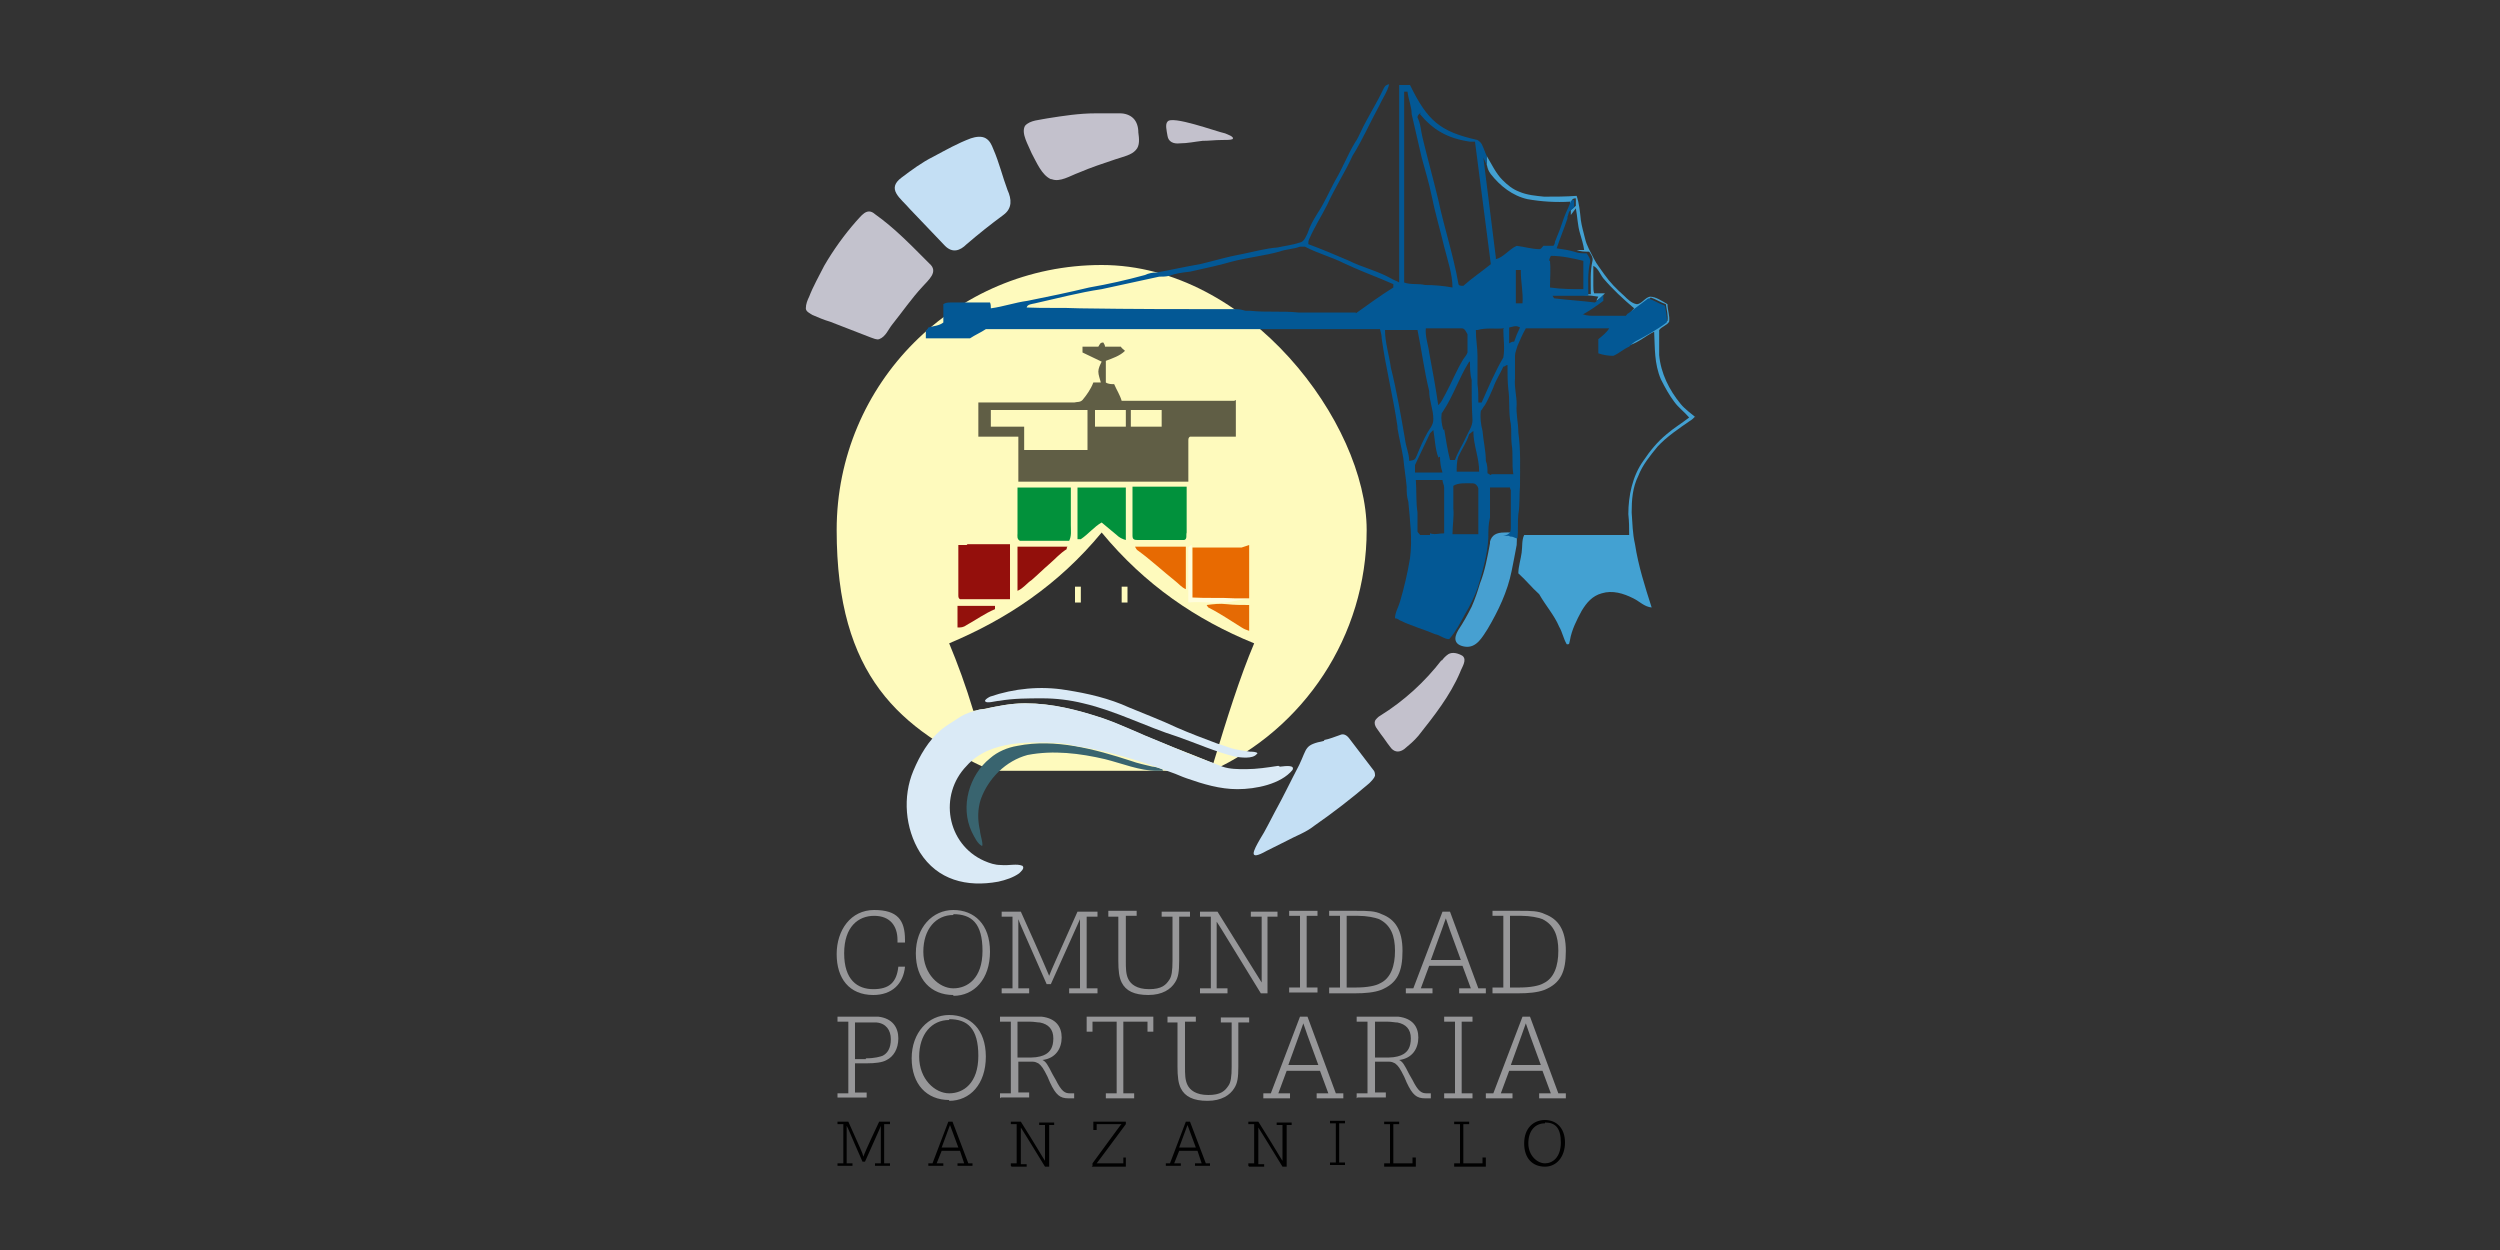 <?xml version="1.0" encoding="UTF-8"?>
<svg xmlns="http://www.w3.org/2000/svg" version="1.1" viewBox="0 0 300 150">
  <rect x="0" y="0" width="300" height="150" fill="#333333" stroke="none"/>
  <defs>
    <style>
      .cls-1 {
        fill: none;
      }

      .cls-2 {
        fill: #47a0d1;
      }

      .cls-3 {
        fill: #920f0b;
      }

      .cls-4 {
        fill: #02913b;
      }

      .cls-5 {
        fill: #43a1d2;
      }

      .cls-6 {
        fill: #979799;
      }

      .cls-7 {
        fill: #035895;
      }

      .cls-8 {
        fill: #303030;
      }

      .cls-9 {
        fill: #e76a02;
      }

      .cls-10 {
        fill: #e86a01;
      }

      .cls-11 {
        fill: #93110c;
      }

      .cls-12 {
        fill: #605e45;
      }

      .cls-13 {
        fill: #c4dff4;
      }

      .cls-14 {
        fill: #fefabd;
      }

      .cls-15 {
        fill: #c3c2cd;
      }

      .cls-16 {
        fill: #e56a04;
      }

      .cls-17 {
        fill: #c3c1cc;
      }

      .cls-18 {
        fill: #fffddc;
      }

      .cls-19 {
        fill: #daeaf6;
      }

      .cls-20 {
        fill: #225e82;
      }

      .cls-21 {
        fill: #940f0c;
      }

      .cls-22 {
        fill: #01913c;
      }

      .cls-23 {
        fill: #02913c;
      }

      .cls-24 {
        fill: #39646f;
      }
    </style>
  </defs>
  <!-- Generator: Adobe Illustrator 28.6.0, SVG Export Plug-In . SVG Version: 1.2.0 Build 709)  -->
  <g>
    <g id="Capa_1">
      <g>
        <path class="cls-14" d="M119,92.5h26.4c11-5,18.6-16.1,18.6-28.9s-14.2-31.8-31.8-31.8-31.8,14.2-31.8,31.8,7.6,23.9,18.6,28.9Z"/>
        <path class="cls-17" d="M126.2,21.5c1,.4,2.2-.4,3.3-.8,1.4-.6,2.9-1.1,4.4-1.6.9-.3,1.9-.5,2.4-1.1.5-.5.4-1.4.3-2.1,0-.7-.2-1.3-.6-1.7-.4-.4-1-.6-1.6-.6-.9,0-1.9,0-2.9,0-2,0-3.9.3-5.8.6-.9.2-2.1.2-2.7.9-.5.9.4,2.3.8,3.3.6,1.1,1.2,2.6,2.3,3.1h0Z"/>
        <path class="cls-17" d="M144.3,16.9c.8,0,1.5-.1,2.3-.1.5,0,1.1,0,1.3-.1.3-.3-.7-.6-.9-.7-1-.2-6.4-2.2-6.9-1.4-.3.3-.1,1.1,0,1.7.1.7.7,1,1.5.9.9,0,1.8-.2,2.7-.3h0Z"/>
        <path class="cls-13" d="M109.2,25.1c1.4,1.5,2.8,2.9,4.2,4.4.9.9,1.8.6,2.6-.2,1.4-1.2,2.9-2.4,4.4-3.5,1.1-.8,1-1.9.5-3-.6-1.6-1-3.3-1.7-4.9-.2-.5-.4-1-.9-1.3-.5-.3-1.2-.2-1.8,0-1.6.6-3,1.4-4.5,2.2-1.4.7-2.6,1.6-3.8,2.5-1.9,1.4-.1,2.5,1,3.8h0s0,0,0,0Z"/>
        <path class="cls-15" d="M105.5,40.7c.8-.3,1.1-1.2,1.6-1.8,1.2-1.5,2.3-3.1,3.6-4.5.7-.8,2-1.8.8-2.8-2.1-2.1-4.1-4.2-6.5-5.9-1-.9-1.7.3-2.3.9-1.4,1.6-2.7,3.4-3.8,5.3-.6,1.2-1.3,2.4-1.8,3.7-.2.4-.4.9-.4,1.4,0,.4.5.6.8.8.7.3,1.4.6,2.1.8,1.6.6,3.3,1.3,4.9,1.9.3.1.7.3,1,.2h0Z"/>
        <path class="cls-20" d="M121.4,37.5c.7,0,1.5,0,2.2,0,5.9,0,11.7,0,17.6,0,.5,0,.9,0,1.3-.2-7.1,0-14.3,0-21.4-.2,0,0,.2.4.2.4Z"/>
        <path class="cls-12" d="M148.1,48.1c-4.5,0-9,0-13.5,0-.2-.7-.6-1.3-.9-2-.3,0-.7,0-1-.2,0-.9,0-1.7,0-2.6.8-.3,1.7-.6,2.3-1.2-.2-.2-.4-.3-.5-.5-.6,0-1.3,0-1.9,0,0-.2-.1-.3-.2-.5-.4,0-.4.2-.6.5-.6,0-1.3,0-1.9,0,0,.2,0,.5,0,.7.8.4,1.5.7,2.3,1.1-.2.4-.4.8-.4,1.2,0,.4.2.9.3,1.3-.3,0-.6,0-.9,0-.3.8-.8,1.5-1.3,2.1-.3.3-.6.2-1,.3-3.8,0-7.7,0-11.5,0,0,1.4,0,2.7,0,4.1,1.6,0,3.2,0,4.8,0,0,1.8,0,3.6,0,5.4,6.8,0,13.6,0,20.4,0,0-1.6,0-3.3,0-4.9,0-.2,0-.4.2-.5,1.8,0,3.7,0,5.5,0,0-1.5,0-2.9,0-4.4h0ZM130.5,51.2h0v2.8h-7.6v-2.8h-4v-2h11.6v2h0ZM135.1,51.2h-3.7v-2h3.7v2ZM139.4,51.2h-3.7v-2h3.7v2Z"/>
        <path class="cls-4" d="M128.5,58.5c-2.1,0-4.3,0-6.4,0,0,1.8,0,3.7,0,5.5,0,.3-.1.7.3.9,2,0,3.9,0,5.9,0,.3-.6.2-1.2.2-1.9,0-1.5,0-3,0-4.5Z"/>
        <path class="cls-23" d="M129.3,58.4c0,2.1,0,4.2,0,6.3.1,0,.3,0,.4,0,.9-.6,1.6-1.5,2.5-2,.6.5,1.2,1,1.8,1.5.3.3.7.5,1.1.6,0-2.1,0-4.2,0-6.3-1.9,0-3.9,0-5.8,0h0Z"/>
        <path class="cls-22" d="M142.3,58.4c-2.1,0-4.3,0-6.4,0,0,2,0,3.9,0,5.9,0,.5.3.5.7.5,1.8,0,3.6,0,5.5,0,.4-.1.2-.6.3-.9,0-1.8,0-3.7,0-5.5h0Z"/>
        <path class="cls-5" d="M203.4,50c-.2.2-.4.4-.6.5-1.3.9-2.8,1.9-3.9,3.1-.9,1.1-1.8,2.2-2.3,3.5-.7,1.4-.8,2.9-.8,4.4.1,1.3.1,2.5.4,3.8.4,2.6,1.2,5.1,2,7.6-.9-.1-1.4-.7-2.2-1.1-1.2-.6-2.5-1-3.8-.6-1.1.3-1.8,1.1-2.4,2.1-.6,1.1-1.2,2.3-1.4,3.5-.1.3,0,.6-.4.5-.4-.7-.5-1.4-.9-2.1-.6-1.4-1.6-2.5-2.4-3.9-.9-.8-1.6-1.7-2.5-2.5,0-.8.3-1.7.4-2.5.1-.7,0-1.5.3-2.1h12.6c0-.8,0-1.6-.1-2.5,0-2.2.5-4.6,1.8-6.4.8-1.2,1.7-2.3,2.8-3.2.8-.7,1.8-1.3,2.7-2-.6-.7-1.3-1.2-1.8-1.9-.6-.8-1.1-1.7-1.6-2.7-.8-1.9-.7-3.7-.8-5.7-1,.5-1.9,1.3-2.9,1.6.2-.2.4-.4.7-.6,1.3-.7,2.6-1.4,3.8-2.3.1-.6-.1-1.3-.2-2-.6-.2-1.2-.6-1.8-.8-.8.6-1.6,1.2-2.4,1.8.1-.2.2-.3.4-.5-1.3-1.1-2.6-2.3-3.7-3.6-.4-.5-.6-1.2-1.2-1.5,0,.8,0,1.6,0,2.4,0,.3,0,.6.1.9.4,0,.9,0,1.3,0-.3.3-.6.6-1,.9,0-.2.1-.3.2-.5-1.1-.2-2.2-.2-3.3-.3.6,0,1.2,0,1.7,0,.3,0,.5,0,.7,0,0-1.4-.1-2.7.2-4,.1-.4-.2-.8-.4-1.1-.6,0-1,0-1.5-.2.3,0,.6,0,.9,0-.1-.7-.3-1.3-.5-2-.3-1-.3-2-.5-3-.2.3-.4.5-.6.8,0-.2,0-.4,0-.6.2-.2.4-.3.6-.5,0-.3,0-.6,0-.9-.1,0-.2,0-.4.1-.1.3-.2.6-.3.8v-.5c-1.7.1-3.4,0-5.1-.3-1.8-.4-3.3-1.6-4.4-3-.3-.4-.4-.7-.5-1.2,0-.3,0-.7,0-1,.6,1,1.1,2.1,1.9,2.9.6.6,1.2,1.1,2,1.4.9.4,2,.5,3,.6,1.3,0,2.6,0,3.9-.1.3.9.4,1.9.5,2.9.1.7.3,1.4.5,2.2.2.9.7,1.7,1.1,2.5.3.6.8,1.2,1.2,1.8.7,1,1.5,1.8,2.4,2.6.4.4.9.9,1.5,1,.6,0,1-.8,1.6-.9.7,0,1.4.5,2.1.9,0,.7.3,1.4.2,2.1-.2.4-.9.6-1.2,1,0,1,0,2,0,3,.2,2.2,1.2,4.2,2.6,5.9.5.6,1.2,1.1,1.8,1.6h0Z"/>
        <path class="cls-18" d="M148.2,71.8c-1.7-.2-3.4,0-5.1-.1h0c-.1-2.1,0-4.2-.1-6.3-.1,0-.3.2-.4.3,0,2.2,0,4.4,0,6.6,1.8-.2,3.9.3,5.6-.2.6-.1,1.2-.2,1.7-.3-.6,0-1.1,0-1.7,0h0Z"/>
        <path class="cls-10" d="M143.1,65.7c0,2,0,4,0,6,1.7.1,3.4,0,5.1.1.5,0,1.1,0,1.7,0,0-2.1,0-4.3,0-6.4-.3.1-.6.2-.9.3-2,0-3.9,0-5.9,0h0Z"/>
        <path class="cls-21" d="M116,65.4c-.3,0-.7,0-1,0,0,.3,0,.7,0,1,0,1.7,0,3.3,0,5,0,.2,0,.4.2.5,2,0,4,0,6,0,0-2.2,0-4.4,0-6.6-1.7,0-3.4,0-5.1,0h0Z"/>
        <path class="cls-3" d="M122.1,65.6c0,1.8,0,3.5,0,5.3.7-.3,1.1-.9,1.7-1.3.7-.6,1.4-1.3,2.1-1.9.7-.6,1.3-1.3,2.1-1.8,0-.1,0-.2.1-.3-2,0-4.1,0-6.1,0h0Z"/>
        <path class="cls-9" d="M136.2,65.6c.1.2.2.4.4.5,1.5,1.1,2.9,2.4,4.4,3.6.4.3.8.8,1.3,1,0-1.7,0-3.4,0-5.1-2,0-4.1,0-6.1,0h0Z"/>
        <path class="cls-16" d="M147.2,72.5c-.8-.1-1.6,0-2.4.1,0,0,.1.2.2.3,1.4.7,2.7,1.6,4,2.4.3.2.6.3.9.4,0-1,0-2,0-3.1-.9,0-1.8,0-2.7-.1h0Z"/>
        <path class="cls-11" d="M114.9,72.8c0,.8,0,1.7,0,2.5.4,0,.7,0,1.1-.3,1.1-.6,2.2-1.4,3.4-1.9,0-.1,0-.2,0-.4-1.5,0-3,0-4.5,0Z"/>
        <path class="cls-17" d="M173,79.2c-2,2.6-4.5,4.9-7.4,6.7-.2.1-.5.4-.6.6-.2.6.4,1.1.7,1.6.4.5.7,1,1.1,1.5.4.6,1,.8,1.7.3.6-.5,1.2-1,1.7-1.6,1.9-2.4,3.8-4.8,5-7.6.2-.6.9-1.5.3-2-.5-.3-1.2-.5-1.7-.2-.3.2-.6.5-.8.8h0s0,0,0,0Z"/>
        <path class="cls-13" d="M158.9,88.9c-2.4.5-2,.8-3,2.9-1,1.9-1.9,3.8-2.9,5.6-.6,1.1-1.1,2.2-1.8,3.3-.8,1.4-1.5,2.7.8,1.4.8-.4,1.6-.8,2.4-1.2,1.1-.6,2.3-1,3.3-1.8,2.3-1.6,4.5-3.3,6.6-5.1.3-.3.6-.6.7-.9,0-.2,0-.5-.2-.7-1-1.3-1.9-2.5-2.9-3.8-.3-.4-.7-.6-1.1-.4-.6.2-1.3.5-1.9.6h0Z"/>
        <path class="cls-24" d="M139.5,92.5s-.2,0-.7,0c-2,0-4.2-.9-6.2-1.4-3-.7-6.2-1.1-9.3-.5-2.6.7-4.7,2.8-5.6,5.3-.4,1.2-.4,2.5-.1,3.8,0,.4.5,1.9.2,1.8-.5-.3-.8-.9-1.2-1.7-1.4-3-.3-6.8,2.2-8.8.9-.8,2.1-1.3,3.3-1.5,4.5-.9,9.3.4,13.6,1.8.8.3,1.8.5,2.6.7.4,0,1.2.3,1.3.4h0Z"/>
        <path class="cls-24" d="M118.3,91.7h0s0,0,0,0Z"/>
        <path class="cls-24" d="M118.2,91.7h0s0,0,0,0Z"/>
        <path class="cls-24" d="M118.3,91.7h0s0,0,0,0Z"/>
        <path class="cls-12" d="M136.9,51.2h1.1c-.4,0-.8,0-1.1,0Z"/>
        <path class="cls-12" d="M138,51.2h-1.1c.4,0,.7,0,1.1,0Z"/>
        <rect class="cls-1" x="134.6" y="70.4" width=".7" height="1.9"/>
        <rect class="cls-1" x="129" y="70.4" width=".7" height="1.9"/>
        <path class="cls-8" d="M123,84.4c3.2,0,6.3.8,9.3,1.8,2.3.8,4.5,1.9,6.8,2.8,2.2.9,4.4,1.7,6.5,2.6,1.6-5.3,3.2-10.4,4.9-14.4-6.9-2.8-13.1-7-18.3-13.3-5.2,6.3-11.4,10.4-18.3,13.3,1,2.4,2,5.1,2.9,8.1.4,0,.7-.2,1.1-.2,1.6-.3,3.3-.7,5-.7ZM134.6,70.4h.7v1.9h-.7v-1.9ZM129,70.4h.7v1.9h-.7s0-1.9,0-1.9Z"/>
        <path class="cls-19" d="M153.4,91.9h0c-1.3.2-2.6.4-3.9.4-1,0-1.9,0-2.8-.3-.3-.1-.7-.3-1-.4-2.2-.8-4.4-1.7-6.5-2.6-2.3-.9-4.5-2-6.8-2.8-3-1-6.1-1.8-9.3-1.8-1.7,0-3.4.3-5,.7-.4,0-.8.1-1.1.2-.8.2-1.5.5-2.2,1-.6.4-1.3.8-1.9,1.3-1.5,1.3-2.5,3-3.3,4.9-1.3,3.1-1,6.9.8,9.8,2.1,3.3,5.6,4.2,9.4,3.5.9-.2,1.8-.5,2.5-1,.2-.2.7-.6.4-.9-.7-.3-1.6,0-2.6-.1-.7,0-1.3-.2-2-.5-4.5-2-5.5-7.9-2.1-11.4.7-.8,1.6-1.4,2.5-1.8,1.8-.8,3.9-1,5.9-1,1.6,0,3.1,0,4.6.4,4,.6,7.8,1.8,11.6,3.2.6.2,1.2.5,1.8.7,2,.7,4,1.3,6.1,1.3,2.2,0,5.2-.6,6.6-2.3.3-.6-.7-.5-1.5-.4h0Z"/>
        <path class="cls-19" d="M150.8,90.5h0c-.5.6-1.9.4-2.6.3-2.4-.6-4.6-1.6-6.9-2.4-3.8-1.2-7.4-3.1-11.3-4-1.6-.4-3.3-.6-4.9-.6-1.7,0-3.5,0-5.2.3-.4,0-1.6.4-1.7,0,0-.1.2-.3.6-.5,2.9-1,6.1-1.3,9.1-.8,2.6.4,5.2,1,7.6,2.1,1.9.8,3.8,1.5,5.7,2.4,1.6.7,3.2,1.3,4.8,1.9.6.2,1.2.4,1.8.6.7.2,1.5.3,2.2.4.2,0,.8,0,.9.2h0Z"/>
        <path class="cls-2" d="M178.8,65.2c-.3,1.6-.6,3.3-1.2,4.8-.3,1-.6,1.9-1,2.8-.5,1-1,1.9-1.6,2.8-.6,1-.5,1.8.8,2,1.4.2,2.1-1.2,2.7-2.1,1.3-2.2,2.4-4.5,2.9-7,.2-1,.4-2,.6-3.1,0-.4.1-.9-.1-1.2-.3-.4-.9-.3-1.4-.3-.9,0-1.5.3-1.7,1.1h0s0,0,0,0Z"/>
        <path class="cls-7" d="M199.6,36.6c-.6-.2-1.2-.6-1.8-.8-.8.6-1.6,1.2-2.4,1.8-.1,0-.2.2-.3.3-1.2,0-2.4,0-3.6,0-.6,0-1.1,0-1.6-.2h.1c.9-.5,1.6-1,2.4-1.6,0-.2,0-.5,0-.7-.3.3-.6.6-1,.9-1.6-.2-3.3-.3-4.9-.5l-.2-.3c.6,0,1.3,0,1.9,0,.6,0,1.2,0,1.7,0,.3,0,.5,0,.7,0,0-1.4-.1-2.7.2-4,.1-.4-.2-.8-.4-1.1-.6,0-1,0-1.5-.2-.7-.2-1.4-.3-2.1-.4.4-1.2.9-2.4,1.3-3.6v-.2c.1-.2.1-.4.2-.6.2-.2.4-.3.6-.5,0-.3,0-.6,0-.9-.1,0-.2,0-.4.1-.1.3-.2.6-.3.8-.4.8-.7,1.7-1,2.6-.2.5-.4,1-.6,1.5,0,.2-.1.4-.2.5h-1.2c-.1.1-.2.3-.4.4-1,0-1.9-.3-2.8-.4-.9.4-1.6,1.4-2.5,1.6,0,0,0-.2,0-.2h0s0,0,0,0l-1.5-12,.7,1.6c0,0-.3-.7-.3-.8,0-.3,0-.7,0-1-.2-.4-.3-.8-.5-1.2,0,0,0,0,0,0h0c-.1-.3-.3-.5-.6-.7-4.5-1-6-2.3-8.1-6.6-.4,0-.9,0-1.3,0,0,7.4,0,14.9,0,22.3s0,.9,0,1.4c-.3-.2-.7-.3-1-.5-1.6-.9-3.4-1.3-5-2.1-1.6-.7-3.3-1.4-4.9-2,0-.2,0-.4.1-.6.6-1.4,1.5-2.8,2.2-4.2.9-2,2.1-3.8,3-5.8,1.2-1.9,2.1-4,3.2-6,.4-.9,1-1.7,1.2-2.6-.4.1-.5.2-.7.6-.8,1.7-1.9,3.4-2.7,5.1-.2.4-.4.9-.7,1.3-.9,1.5-1.5,3.1-2.4,4.6-.7,1.3-1.3,2.7-2.1,3.9-.5.8-.9,1.5-1.2,2.4-.2.4-.4,1-.9,1.1-.9.3-1.8.4-2.7.6-1.4.1-2.8.5-4.3.8-1.7.3-3.3.8-5,1.2-1.8.3-3.5.7-5.2,1-.5,0-1,.1-1.4.3-2.2.6-4.4,1.1-6.7,1.5-2.5.6-4.9,1.1-7.4,1.6-1.5.2-2.9.7-4.4.9,0-.2,0-.5-.1-.7-1.6,0-3.1,0-4.7,0-.3,0-.6,0-.9.2,0,.7,0,1.5,0,2.2-.5.4-1.1.4-1.8.6,0,.1-.2.3-.3.4,0,.3,0,.6,0,.9,1.8,0,3.5,0,5.3,0,.6-.4,1.3-.7,1.9-1.1.6,0,1.3,0,1.9,0h45.4c.1.4.2.7.2,1.1.5,3.6,1.4,7.1,1.9,10.6v.2c.2,1.2.5,2.4.7,3.6.1,1.1.3,2.3.4,3.4,0,.6,0,1.2.2,1.8.2,2.3.5,4.5.2,6.8-.3,1.8-.7,3.5-1.2,5.2-.2.7-.6,1.3-.6,2,.2,0,.4.1.5.2,1.4.7,2.9,1.1,4.3,1.7.6.1,1.1.6,1.7.6.8-.9,1.3-1.9,1.9-3,.6-1,1.1-2,1.5-3.1.6-2,1.2-4,1.3-6.1,0-.8,0-1.6.2-2.4,0-1,0-2.1,0-3.2v-.4c.8,0,1.6,0,2.4,0,0,0,0,.2.1.3,0,.1,0,.4,0,.5,0,1.3,0,2.6,0,3.9,0,.3,0,.6-.2.8-.2.2-.6.3-.8.3h.8c0,.1.3.1.3.1.2,0,.4.2.7.2.1-.9,0-2,.1-2.9.2-1.1.1-2.3.2-3.4,0-2.1.1-4.3-.2-6.4,0-1.2-.3-2.2-.2-3.4,0-1-.3-2-.2-3.1,0-.9,0-1.8,0-2.7,0-.4.2-.8.3-1.2.3-.7.6-1.4,1-2.1,3.3,0,6.7,0,10,0-.3.5-.8.9-1.3,1.3,0,.6,0,1.1,0,1.7.6.2,1.2.3,1.8.3.7-.3,1.2-.8,1.9-1.1.2-.2.4-.4.7-.6,1.3-.7,2.6-1.4,3.8-2.3.1-.6-.1-1.3-.2-2h0ZM180.4,39.5c0,1.1.2,2.3,0,3.4-1,1.7-1.8,3.6-2.6,5.4h-.4c0-.8,0-1.5-.1-2.2,0-1.1,0-2.3,0-3.4,0-1-.2-2-.2-3.1h.2c1-.3,2.2-.1,3.2-.2h0ZM170.4,13.7h0c1.5,1.8,3.2,2.9,6,3.3.2,0,.4,0,.6,0l1.9,14.7h0c-1.1.9-2.3,1.7-3.3,2.6-.3,0-.6,0-.6-.3-.6-3.4-1.7-6.7-2.4-10-.6-2.5-1.3-5-1.9-7.5-.2-.8-.2-1.6-.6-2.4,0-.3.2-.4.4-.6h0ZM172.6,48.7c-.3-2.1-.7-4.3-1.1-6.4-.1-.9-.5-1.9-.4-2.9,1.4,0,2.9,0,4.3,0,.4,0,.5.4.7.7,0,.7,0,1.5,0,2.2-.1.3-.3.5-.5.8-.8,1.3-1.4,2.8-2.1,4.1-.3.5-.5,1.1-1,1.5h0ZM172.8,54.8c0,.7.1,1.3.3,1.9-1.1,0-2.2,0-3.3,0,0-.3,0-.6,0-.9.6-1.3,1.2-2.5,1.8-3.8.1-.1.3-.3.4-.4.2,1.1.2,2.2.6,3.3h0ZM168.5,11h.4c.1.9.5,1.8.5,2.7.4,1.7.8,3.5,1.2,5.2.4,1.5.9,3.1,1.2,4.6.4,2,1,4,1.5,6.1.4,1.6,1,3.3,1,4.9-1.1-.2-2.2-.3-3.3-.3-.8-.2-1.7,0-2.5-.3,0-7.6,0-15.2,0-22.9h0ZM162.7,37.5c-2.3,0-4.6,0-6.9,0-1.9-.2-3.8,0-5.7-.2h-.6c-.4-.1-.7-.2-1.1-.2-6.3,0-12.5,0-18.8-.1-2.1-.1-4.3,0-6.4-.1.1-.4.6-.4,1-.5,2.7-.6,5.3-1.3,8-1.7,2.3-.5,4.6-1,6.9-1.5.4,0,.8,0,1.2-.1.8-.3,1.6-.4,2.5-.5,1.7-.4,3.3-.7,5-1.2,1.9-.5,3.9-.7,5.7-1.2.8-.3,1.7-.3,2.5-.6.2,0,.4,0,.6,0,1.5.8,3.1,1.2,4.7,2,1.5.7,3,1.3,4.5,1.9.5.2.9.4,1.4.6v.4c-1.6,1-3.1,2.1-4.5,3.1h0ZM169.1,55.3c0-.9-.4-1.7-.5-2.6-.5-2.9-1-5.8-1.7-8.6-.2-1.5-.7-3-.7-4.5,1.3,0,2.6,0,3.9,0,.5,2.4.8,4.9,1.4,7.3,0,1.2.5,2.2.5,3.4,0,.7-.4,1.1-.7,1.6-.5.9-.9,1.8-1.3,2.8-.2.5-.3.5-.8.6h0ZM171.6,64.2c-.4,0-.7,0-1.2,0,0-.1-.2-.2-.3-.4,0-.8,0-1.5,0-2.3-.2-1.3-.1-2.6-.2-3.9,1.1,0,2.2,0,3.2,0,0,.3.2.6.2.9,0,1.8,0,3.7,0,5.5-.6,0-1.1.2-1.7,0h0ZM173.2,51.6c-.2-.7-.3-1.3-.2-2l.2-.3c1.2-1.8,1.9-4,3.1-5.9h.1c0,.7,0,1.5.2,2.2,0,1.6,0,3.2.1,4.8,0,.8-.5,1.4-.8,2.1-.4.9-1,1.8-1.3,2.7-.2,0-.4,0-.6,0-.3-1.2-.5-2.5-.7-3.7h0ZM174.3,64.1c0-1.1.2-2.1.1-3.1,0-.9,0-1.8,0-2.7.6-.4,1.6-.3,2.3-.3.4,0,.6.3.7.6,0,1.8,0,3.7,0,5.5-1.1,0-2.1,0-3.2,0ZM174.8,56.7c0-.6,0-1.4.2-1.9.4-.9,1-1.7,1.3-2.7.1-.1.3-.2.5-.4,0,1.7.7,3.2.7,4.9-.9,0-1.8,0-2.7,0h0ZM178.9,57c-.1,0-.3-.2-.4-.2,0-.5,0-1-.2-1.5,0-1.2-.3-2.4-.4-3.6-.2-.8-.3-1.6-.2-2.4.2-.2.3-.5.5-.7.4-.7.7-1.4,1-2.1.3-.9.8-1.6,1.2-2.5.2,0,.3-.2.5-.2h0c0,1,0,2,.1,2.9.2,1.4,0,2.8.3,4.2.1.8,0,1.6.1,2.4.2,1.2,0,2.4.2,3.6-.9,0-1.7,0-2.6,0h0ZM181.6,41c-.2,0-.3.1-.5.2,0-.6,0-1.3,0-1.9.5-.1.8-.3,1.3,0-.3.6-.5,1.1-.7,1.7h0ZM182.7,36.4c-.3,0-.5,0-.8,0,0-1.3,0-2.7,0-4h.6v.2c0,1.3.3,2.5.2,3.8h0ZM185.9,31.3c0-.2.1-.4.2-.6,1.3,0,2.7.3,3.9.6,0,1.1,0,2.3,0,3.4-1.3,0-2.7,0-4-.2,0-1.1.1-2.2,0-3.2h0Z"/>
        <g>
          <g>
            <path class="cls-6" d="M104.8,119.4c-2.9,0-4.4-2-4.4-4.9s1.7-5.3,4.5-5.3,3.7,1.2,3.7,3.6v.3h-.9v-.3c0-1.7-.9-2.9-2.8-2.9s-3.6,1.3-3.6,4.5,1.6,4.3,3.5,4.3,2.8-.8,3-2.7h.8c-.2,2.1-1.6,3.4-3.8,3.4Z"/>
            <path class="cls-6" d="M114.4,119.4c-2.7,0-4.5-1.9-4.5-5s2-5.2,4.5-5.2,4.4,1.7,4.4,5-1.9,5.3-4.4,5.3ZM114.4,109.8c-2.1,0-3.6,1.7-3.6,4.4s1.9,4.4,3.6,4.4,3.5-1.2,3.5-4.5-1.3-4.4-3.5-4.4Z"/>
            <path class="cls-6" d="M120.2,119.2v-.6h1.3v-8.6h-1.3v-.6h2.3c2.8,6.2,3,6.8,3.4,7.7.3-.8.6-1.4,3.4-7.7h2.4v.6h-1.3v8.6h1.3v.6h-3.4v-.6h1.3c0-4.8,0-6.9,0-8.3-.2.5-.6,1.3-3.5,7.8h-.5c-2.9-6.6-3.2-7.2-3.4-7.8,0,1.2,0,2.6,0,8.3h1.3v.6h-3.3Z"/>
            <path class="cls-6" d="M133,109.3h3.4v.6h-1.3v5.4c0,.9,0,1.6.3,2.2.3.6,1,1.2,2.5,1.2s2-.5,2.4-1.1c.3-.4.4-1.1.4-2.3v-5.3h-1.3v-.6h3.4v.6h-1.3v5.3c0,1.3-.1,2-.5,2.6-.5.8-1.5,1.5-3.2,1.5s-2.7-.5-3.2-1.5c-.3-.6-.4-1.4-.4-2.6v-5.3h-1.2v-.6Z"/>
            <path class="cls-6" d="M144,119.2v-.6h1.3v-8.6h-1.3v-.6h2.1c4,6.4,4.6,7.4,5.3,8.5,0-1.4,0-3.5,0-7.9h-1.3v-.6h3.2v.6h-1.2v9.2h-.8c-3.7-6-4.7-7.7-5.3-8.6,0,1.4,0,2.6,0,8h1.3v.6h-3.3Z"/>
            <path class="cls-6" d="M154.7,118.5h1.3v-8.6h-1.3v-.6h3.4v.6h-1.3v8.6h1.3v.6h-3.4v-.6Z"/>
            <path class="cls-6" d="M159.5,118.5h1.3v-8.6h-1.3v-.6h3.3c1.3,0,2.2,0,3,.4,1.6.6,2.5,1.9,2.5,4.4s-.6,3.9-2.6,4.7c-.8.3-1.9.4-3.1.4h-3.1v-.6ZM162.8,118.5c1.2,0,2.3-.2,2.8-.5,1.3-.6,1.8-2.1,1.8-3.9s-.5-3.1-1.9-3.8c-.5-.2-1.5-.4-2.5-.4h-1.4v8.6h1.2Z"/>
            <path class="cls-6" d="M168.7,119.2v-.6h.9l3.5-9.2h.9l3.4,9.2h.9v.6h-3.2v-.6h1.4l-1-2.7h-4l-1,2.7h1.4v.6h-3.2ZM175.3,115.2c-1.3-3.5-1.6-4.4-1.8-5-.2.6-.5,1.4-1.8,5h3.6Z"/>
            <path class="cls-6" d="M179.1,118.5h1.3v-8.6h-1.3v-.6h3.3c1.3,0,2.2,0,3,.4,1.6.6,2.5,1.9,2.5,4.4s-.6,3.9-2.6,4.7c-.8.3-1.9.4-3.1.4h-3.1v-.6ZM182.4,118.5c1.2,0,2.3-.2,2.8-.5,1.3-.6,1.8-2.1,1.8-3.9s-.5-3.1-1.9-3.8c-.5-.2-1.5-.4-2.5-.4h-1.4v8.6h1.2Z"/>
          </g>
          <g>
            <path class="cls-6" d="M100.5,131.8v-.6h1.3v-8.6h-1.3v-.6h3.4c.4,0,1.1,0,1.5,0,1.7.2,2.4,1.3,2.4,2.6s-.6,2.2-1.4,2.6c-.5.3-1.4.4-2.4.4h-1.4v3.5h1.4v.6h-3.5ZM103.9,127c1.1,0,1.7-.2,2-.3.6-.3,1-.9,1-2s-.6-1.9-1.7-2c-.3,0-.7,0-1.1,0h-1.5v4.4h1.3Z"/>
            <path class="cls-6" d="M113.9,132c-2.7,0-4.5-1.9-4.5-5s2-5.2,4.5-5.2,4.4,1.7,4.4,5-1.9,5.3-4.4,5.3ZM113.9,122.4c-2.1,0-3.6,1.7-3.6,4.4s1.9,4.4,3.6,4.4,3.5-1.2,3.5-4.5-1.3-4.4-3.5-4.4Z"/>
            <path class="cls-6" d="M120,131.8v-.6h1.3v-8.6h-1.3v-.6h3.5c.4,0,1.1,0,1.5,0,1.7.2,2.4,1.2,2.4,2.5s-.7,2.5-2.3,2.7c.4.2.6.5,1.2,1.7l.4.7c.7,1.4,1.1,1.6,1.7,1.6s.4,0,.5,0v.6c-.2,0-.5,0-.7,0-1,0-1.5-.4-2.2-1.9l-.3-.7c-.5-1-.7-1.3-1.1-1.6-.2-.1-.4-.2-.7-.2h-1.7v3.7h1.3v.6h-3.4ZM123.8,126.9c.7,0,1.4-.2,1.7-.4.5-.3.9-.8.9-1.9s-.6-1.7-1.6-1.9c-.3,0-.7-.1-1.2-.1h-1.5v4.3h1.7Z"/>
            <path class="cls-6" d="M132.7,131.8v-.6h1.3v-8.6h-2.9v1.2h-.7v-1.8h8v1.8h-.7v-1.2h-2.9v8.6h1.3v.6h-3.4Z"/>
            <path class="cls-6" d="M140.1,122h3.4v.6h-1.3v5.4c0,.9,0,1.6.3,2.2.3.6,1,1.2,2.5,1.2s2-.5,2.4-1.1c.3-.4.4-1.1.4-2.3v-5.3h-1.3v-.6h3.4v.6h-1.3v5.3c0,1.3-.1,2-.5,2.6-.5.8-1.5,1.5-3.2,1.5s-2.7-.5-3.2-1.5c-.3-.6-.4-1.4-.4-2.6v-5.3h-1.2v-.6Z"/>
            <path class="cls-6" d="M151.6,131.8v-.6h.9l3.5-9.2h.9l3.4,9.2h.9v.6h-3.2v-.6h1.4l-1-2.7h-4l-1,2.7h1.4v.6h-3.2ZM158.2,127.8c-1.3-3.5-1.6-4.4-1.8-5-.2.6-.5,1.4-1.8,5h3.6Z"/>
            <path class="cls-6" d="M162.8,131.8v-.6h1.3v-8.6h-1.3v-.6h3.5c.4,0,1.1,0,1.5,0,1.7.2,2.4,1.2,2.4,2.5s-.7,2.5-2.3,2.7c.4.2.6.5,1.2,1.7l.4.7c.7,1.4,1.1,1.6,1.7,1.6s.4,0,.5,0v.6c-.2,0-.5,0-.7,0-1,0-1.5-.4-2.2-1.9l-.3-.7c-.5-1-.7-1.3-1.1-1.6-.2-.1-.4-.2-.7-.2h-1.7v3.7h1.3v.6h-3.4ZM166.7,126.9c.7,0,1.4-.2,1.7-.4.5-.3.9-.8.9-1.9s-.6-1.7-1.6-1.9c-.3,0-.7-.1-1.2-.1h-1.5v4.3h1.7Z"/>
            <path class="cls-6" d="M173.3,131.2h1.3v-8.6h-1.3v-.6h3.4v.6h-1.3v8.6h1.3v.6h-3.4v-.6Z"/>
            <path class="cls-6" d="M178.3,131.8v-.6h.9l3.5-9.2h.9l3.4,9.2h.9v.6h-3.2v-.6h1.4l-1-2.7h-4l-1,2.7h1.4v.6h-3.2ZM184.9,127.8c-1.3-3.5-1.6-4.4-1.8-5-.2.6-.5,1.4-1.8,5h3.6Z"/>
          </g>
          <g>
            <path d="M100.5,139.9v-.3h.7v-4.7h-.7v-.3h1.3c1.5,3.4,1.7,3.7,1.8,4.2.2-.5.3-.8,1.9-4.2h1.3v.3h-.7v4.7h.7v.3h-1.8v-.3h.7c0-2.7,0-3.8,0-4.5-.1.3-.3.7-1.9,4.3h-.3c-1.6-3.6-1.7-4-1.9-4.3,0,.7,0,1.4,0,4.5h.7v.3h-1.8Z"/>
            <path d="M111.4,139.9v-.3h.5l1.9-5h.5l1.9,5h.5v.3h-1.8v-.3h.8l-.5-1.5h-2.2l-.6,1.5h.8v.3h-1.7ZM115,137.7c-.7-1.9-.9-2.4-1-2.7-.1.3-.3.8-1,2.7h2Z"/>
            <path d="M121.3,139.9v-.3h.7v-4.7h-.7v-.3h1.2c2.2,3.5,2.5,4.1,2.9,4.7,0-.8,0-1.9,0-4.3h-.7v-.3h1.8v.3h-.6v5h-.5c-2-3.3-2.6-4.2-2.9-4.7,0,.8,0,1.4,0,4.4h.7v.3h-1.8Z"/>
            <path d="M131.1,139.9v-.3c3.1-4.2,3.4-4.7,3.5-4.7h-3v.7h-.4v-1h3.9v.3c-3.2,4.3-3.4,4.6-3.5,4.7h3.2v-.7h.3v1.1h-4.1Z"/>
            <path d="M139.9,139.9v-.3h.5l1.9-5h.5l1.9,5h.5v.3h-1.8v-.3h.8l-.5-1.5h-2.2l-.6,1.5h.8v.3h-1.7ZM143.5,137.7c-.7-1.9-.9-2.4-1-2.7-.1.3-.3.8-1,2.7h2Z"/>
            <path d="M149.8,139.9v-.3h.7v-4.7h-.7v-.3h1.2c2.2,3.5,2.5,4.1,2.9,4.7,0-.8,0-1.9,0-4.3h-.7v-.3h1.8v.3h-.6v5h-.5c-2-3.3-2.6-4.2-2.9-4.7,0,.8,0,1.4,0,4.4h.7v.3h-1.8Z"/>
            <path d="M159.6,139.5h.7v-4.7h-.7v-.3h1.8v.3h-.7v4.7h.7v.3h-1.8v-.3Z"/>
            <path d="M166.1,139.9v-.3h.7v-4.7h-.7v-.3h1.8v.3h-.7v4.7h2.3v-.7h.4v1.1h-3.8Z"/>
            <path d="M174.5,139.9v-.3h.7v-4.7h-.7v-.3h1.8v.3h-.7v4.7h2.3v-.7h.4v1.1h-3.8Z"/>
            <path d="M185.4,140c-1.5,0-2.5-1-2.5-2.8s1.1-2.8,2.5-2.8,2.4,1,2.4,2.7-1,2.9-2.4,2.9ZM185.4,134.8c-1.2,0-2,.9-2,2.4s1.1,2.4,2,2.4,1.9-.7,1.9-2.5-.7-2.4-1.9-2.4Z"/>
          </g>
        </g>
      </g>
    </g>
  </g>
</svg>